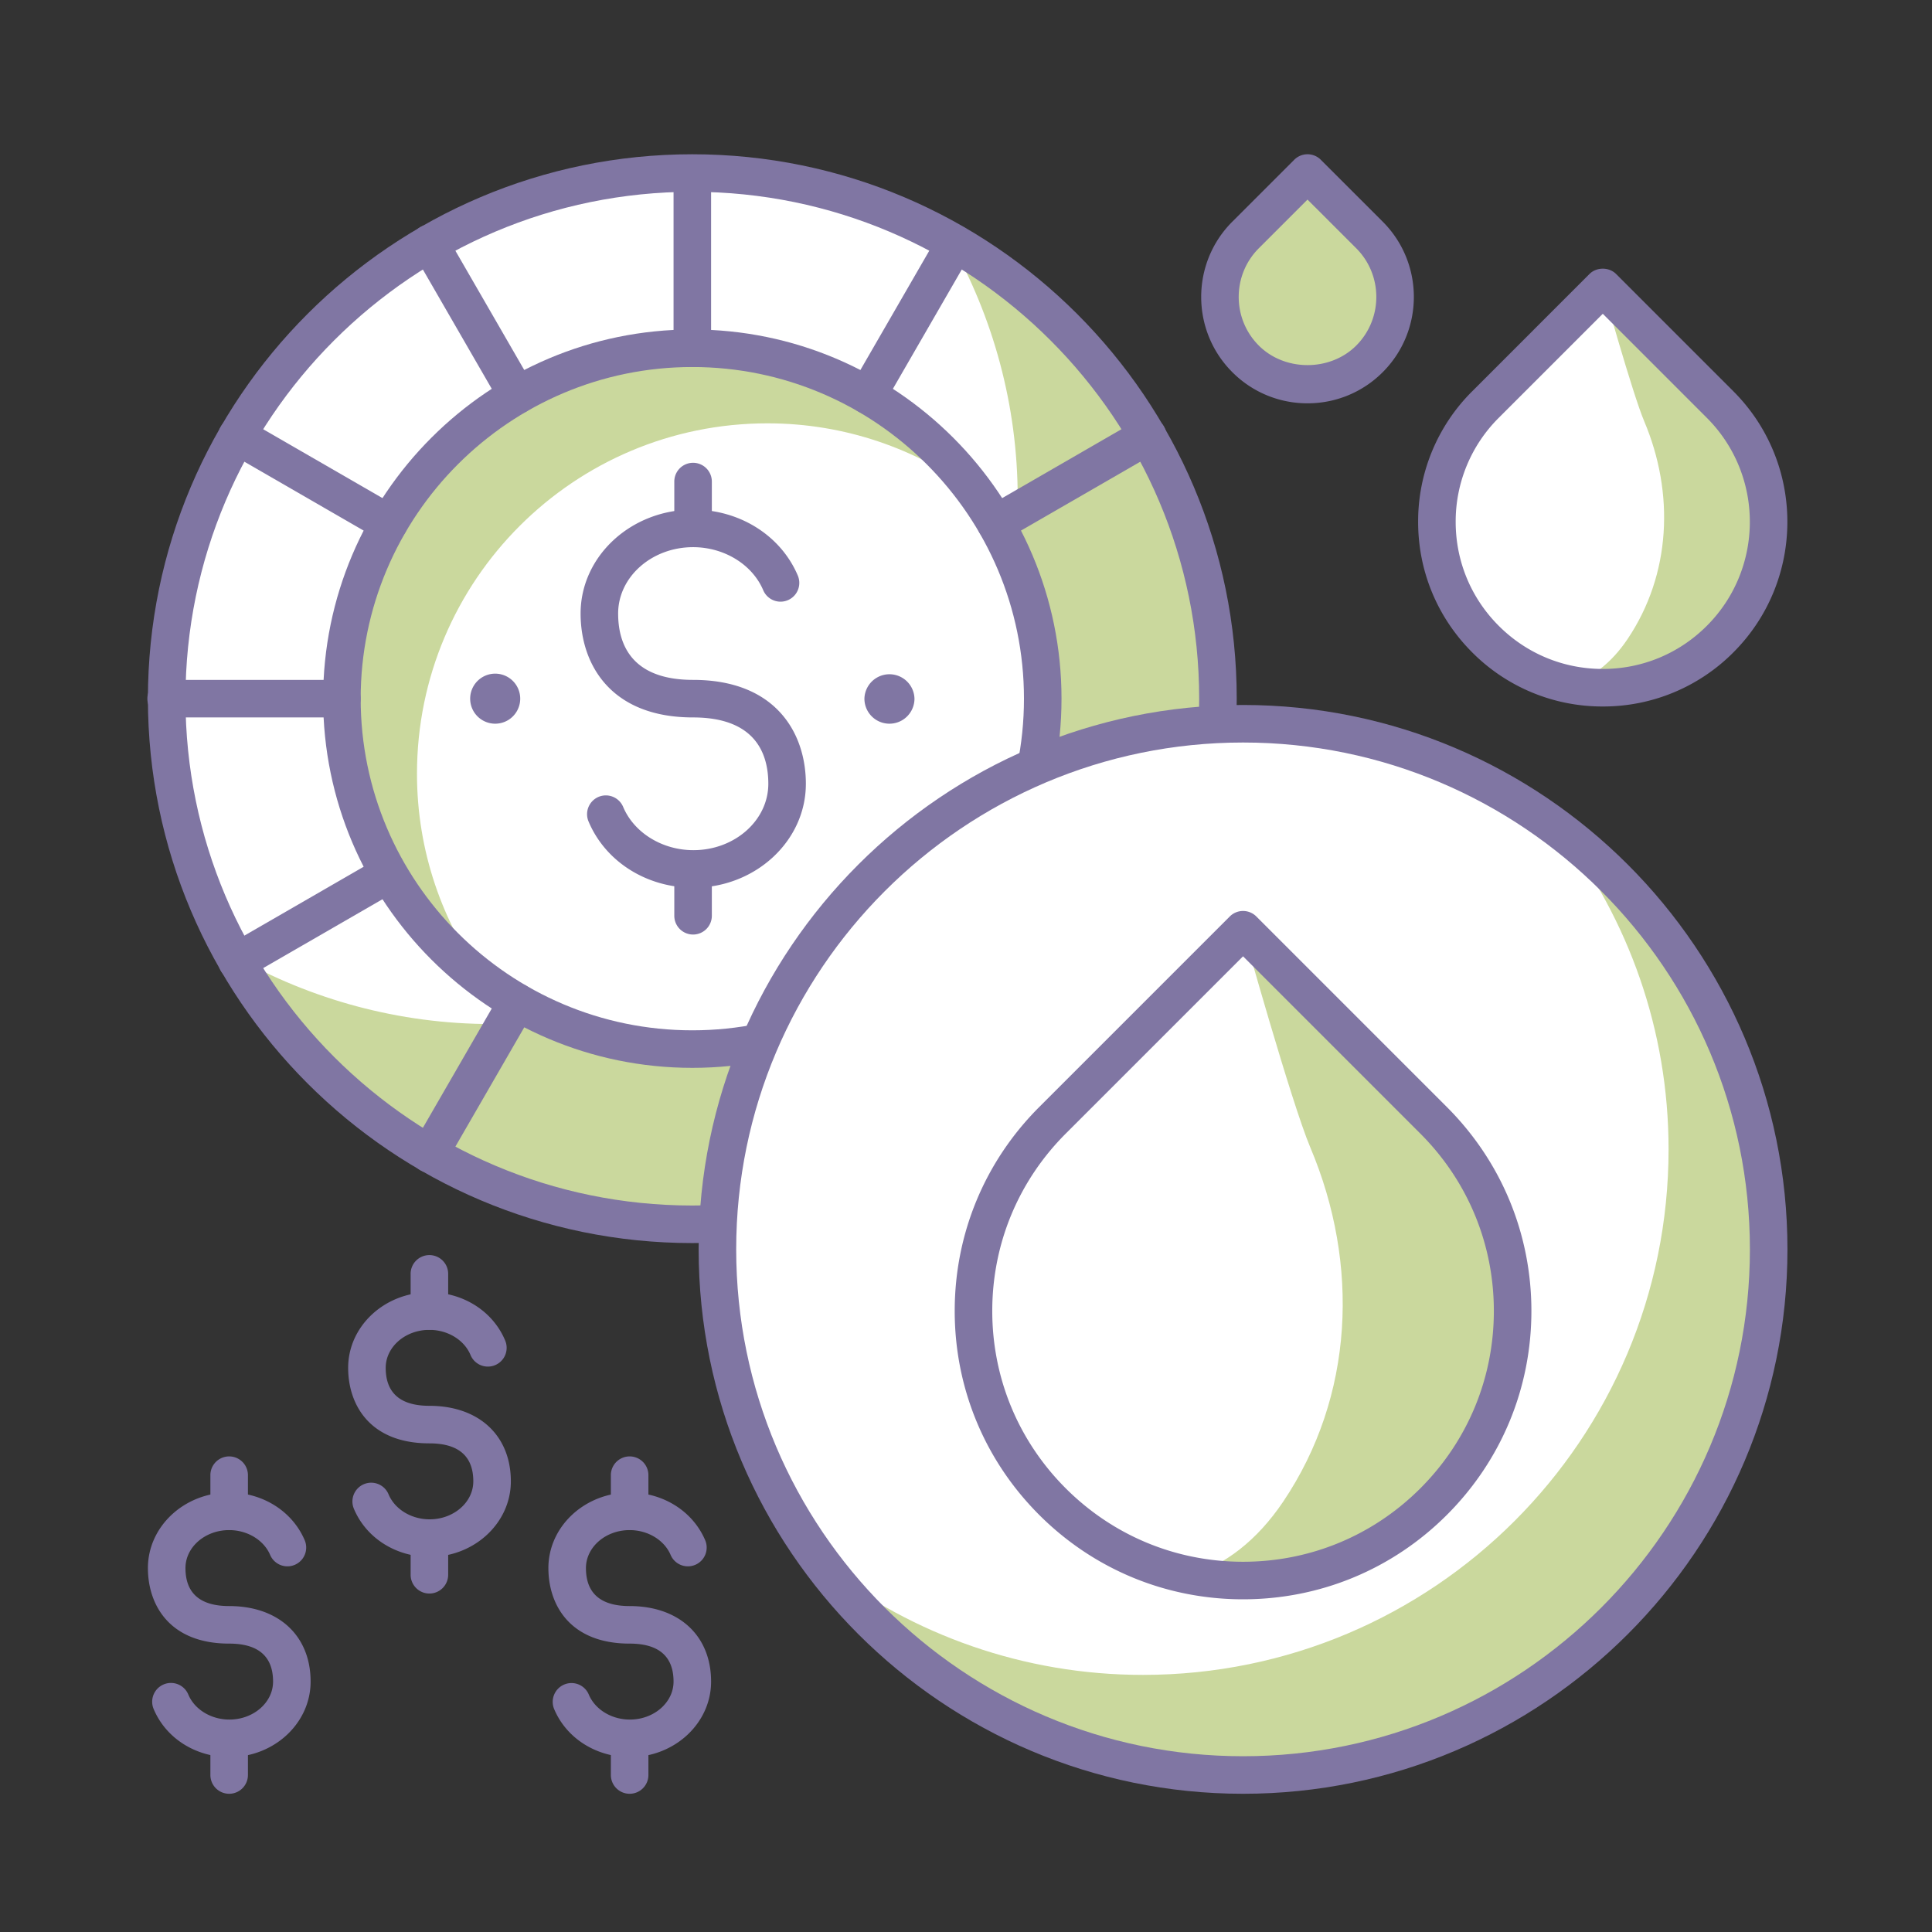 <svg xmlns="http://www.w3.org/2000/svg" xmlns:xlink="http://www.w3.org/1999/xlink" width="250" height="250"><rect width="100%" height="100%" fill="#333333" stroke="none"/><defs><path id="a" d="M0 0h250v250H0z"/></defs><clipPath id="b"><use xlink:href="#a" overflow="visible"/></clipPath><path clip-path="url(#b)" fill="#FFF" d="M157.603 90.407c0 37.566-30.452 68.017-68.017 68.017S21.57 127.973 21.57 90.407c0-37.563 30.451-68.017 68.016-68.017 37.564 0 68.017 30.454 68.017 68.017"/><path clip-path="url(#b)" fill="#CAD89D" d="M122.924 31.158c5.559 9.859 8.768 21.217 8.768 33.338 0 37.566-30.454 68.016-68.017 68.016-12.124 0-23.482-3.207-33.339-8.764 11.666 20.686 33.809 34.676 59.25 34.676 37.564 0 68.017-30.451 68.017-68.017.001-25.44-13.993-47.584-34.679-59.249"/><path clip-path="url(#b)" fill="#8076A3" d="M89.586 160.853c-38.845 0-70.446-31.601-70.446-70.446 0-38.844 31.601-70.445 70.446-70.445s70.446 31.601 70.446 70.445c0 38.845-31.6 70.446-70.446 70.446m0-136.034C53.42 24.819 24 54.242 24 90.407c0 36.166 29.421 65.587 65.587 65.587 36.166 0 65.586-29.422 65.586-65.587 0-36.165-29.421-65.588-65.587-65.588"/><path clip-path="url(#b)" fill="#FFF" d="M134.931 90.407c0 25.044-20.302 45.344-45.344 45.344-25.043 0-45.344-20.3-45.344-45.344 0-25.041 20.301-45.344 45.344-45.344 25.041 0 45.344 20.303 45.344 45.344"/><path clip-path="url(#b)" fill="#CAD89D" d="M99.303 54.779c10.041 0 19.286 3.306 26.8 8.828-8.254-11.225-21.516-18.544-36.518-18.544-25.043 0-45.344 20.303-45.344 45.344 0 15.005 7.317 28.264 18.543 36.519-5.523-7.515-8.827-16.76-8.827-26.802.001-25.042 20.303-45.345 45.346-45.345"/><path clip-path="url(#b)" fill="#8076A3" d="M89.586 138.18c-26.343 0-47.773-21.432-47.773-47.773 0-26.341 21.43-47.773 47.773-47.773 26.343 0 47.773 21.432 47.773 47.773 0 26.341-21.43 47.773-47.773 47.773m0-90.688c-23.664 0-42.915 19.252-42.915 42.915 0 23.662 19.251 42.916 42.915 42.916s42.915-19.253 42.915-42.916c0-23.663-19.251-42.915-42.915-42.915"/><path clip-path="url(#b)" fill="#8076A3" d="M89.586 47.492a2.43 2.43 0 01-2.429-2.429V22.39a2.43 2.43 0 014.858 0v22.673a2.43 2.43 0 01-2.429 2.429M44.242 92.836H21.57a2.43 2.43 0 110-4.858h22.672a2.429 2.429 0 110 4.858M128.857 70.164a2.43 2.43 0 01-1.215-4.532l19.634-11.337a2.429 2.429 0 112.429 4.207L130.07 69.838a2.403 2.403 0 01-1.213.326M30.684 126.845a2.428 2.428 0 01-1.216-4.533l19.634-11.336a2.43 2.43 0 012.429 4.207l-19.634 11.336c-.383.221-.8.326-1.213.326M112.257 53.567a2.43 2.43 0 01-2.102-3.644l11.336-19.635a2.43 2.43 0 014.207 2.429l-11.335 19.636a2.434 2.434 0 01-2.106 1.214M55.577 151.74a2.43 2.43 0 01-2.102-3.644l11.336-19.632a2.428 2.428 0 114.207 2.428l-11.336 19.634a2.43 2.43 0 01-2.105 1.214M66.916 53.567a2.431 2.431 0 01-2.105-1.214L53.475 32.717a2.428 2.428 0 114.207-2.429l11.336 19.635a2.43 2.43 0 01-2.102 3.644M50.315 70.164c-.413 0-.831-.104-1.213-.326L29.468 58.502a2.428 2.428 0 01-.889-3.318 2.428 2.428 0 013.318-.889l19.634 11.337a2.43 2.43 0 01-1.216 4.532M89.726 114.869c-6.052 0-11.379-3.365-13.569-8.571a2.432 2.432 0 011.297-3.183 2.431 2.431 0 013.182 1.297c1.407 3.35 5.06 5.599 9.09 5.599 5.345 0 9.694-3.853 9.694-8.588 0-3.919-1.689-8.587-9.736-8.587-10.731 0-14.555-6.946-14.555-13.446 0-7.414 6.528-13.446 14.555-13.446 6.051 0 11.378 3.365 13.568 8.572a2.43 2.43 0 01-4.479 1.885c-1.407-3.35-5.06-5.598-9.089-5.598-5.348 0-9.697 3.852-9.697 8.587 0 3.919 1.683 8.587 9.697 8.587 10.761 0 14.595 6.946 14.595 13.446-.001 7.414-6.529 13.446-14.553 13.446"/><path clip-path="url(#b)" fill="#8076A3" d="M89.683 70.803a2.43 2.43 0 01-2.429-2.429v-6.06a2.429 2.429 0 114.858 0v6.06a2.43 2.43 0 01-2.429 2.429M89.683 120.929a2.43 2.43 0 01-2.429-2.429v-6.06a2.43 2.43 0 014.858 0v6.06a2.43 2.43 0 01-2.429 2.429M118.333 90.407a3.238 3.238 0 11-6.478 0 3.24 3.24 0 016.478 0M67.316 90.407a3.238 3.238 0 11-6.476.002 3.238 3.238 0 016.476-.002"/><path clip-path="url(#b)" fill="#FFF" d="M228.866 161.669c0-37.563-30.451-68.018-68.018-68.018-37.564 0-68.016 30.454-68.016 68.018 0 37.566 30.451 68.017 68.016 68.017 37.567 0 68.018-30.451 68.018-68.017"/><path clip-path="url(#b)" fill="#CAD89D" d="M201.978 107.588c8.705 11.428 13.934 25.652 13.934 41.125 0 37.567-30.452 68.018-68.018 68.018-15.477 0-29.699-5.226-41.127-13.935 12.426 16.315 31.995 26.889 54.083 26.889 37.565 0 68.017-30.449 68.017-68.016-.001-22.087-10.578-41.657-26.889-54.081"/><path clip-path="url(#b)" fill="#8076A3" d="M160.85 232.114c-38.844 0-70.446-31.601-70.446-70.446 0-38.844 31.602-70.445 70.446-70.445 38.845 0 70.446 31.601 70.446 70.445 0 38.846-31.602 70.446-70.446 70.446m0-136.033c-36.166 0-65.587 29.422-65.587 65.587 0 36.166 29.421 65.588 65.587 65.588s65.587-29.422 65.587-65.588c0-36.165-29.421-65.587-65.587-65.587"/><path clip-path="url(#b)" fill="#FFF" d="M185.515 144.978l-24.665-24.665-24.665 24.665c-13.621 13.62-13.621 35.707 0 49.33 13.622 13.62 35.707 13.62 49.33 0 13.621-13.623 13.621-35.71 0-49.33"/><path clip-path="url(#b)" fill="#CAD89D" d="M185.515 144.978l-24.665-24.665s6.251 22.369 8.706 28.172c6.396 15.123 5.66 32.2-3.508 45.823-3.411 5.067-7.613 8.242-12.015 9.539 11.037 2.189 22.927-.987 31.481-9.539 13.622-13.623 13.622-35.71.001-49.33"/><path clip-path="url(#b)" fill="#8076A3" d="M160.85 206.95c-9.965 0-19.335-3.882-26.382-10.929-7.048-7.047-10.929-16.416-10.929-26.382 0-9.967 3.881-19.335 10.929-26.383l24.665-24.665a2.428 2.428 0 013.435 0l24.664 24.665c7.048 7.048 10.93 16.416 10.93 26.383 0 9.966-3.882 19.335-10.93 26.382-7.047 7.047-16.416 10.929-26.382 10.929m0-83.205l-22.947 22.947c-6.129 6.131-9.505 14.281-9.505 22.948 0 8.669 3.376 16.817 9.505 22.947 6.13 6.13 14.279 9.505 22.947 9.505s16.816-3.375 22.947-9.505 9.507-14.278 9.507-22.947c0-8.667-3.376-16.817-9.507-22.948l-22.947-22.947z"/><path clip-path="url(#b)" fill="#FFF" d="M222.578 52.347l-15.177-15.179-15.18 15.179c-8.382 8.382-8.382 21.973 0 30.358h.002c8.382 8.382 21.973 8.382 30.354 0 8.385-8.385 8.385-21.976.001-30.358"/><path clip-path="url(#b)" fill="#CAD89D" d="M222.578 52.347l-15.177-15.179s3.847 13.768 5.357 17.339c3.935 9.306 3.482 19.813-2.159 28.198-2.1 3.119-4.684 5.074-7.394 5.871 6.793 1.347 14.109-.607 19.372-5.871 8.385-8.385 8.385-21.976.001-30.358"/><path clip-path="url(#b)" fill="#8076A3" d="M207.4 91.419a23.734 23.734 0 01-16.895-6.999c-4.514-4.514-7-10.514-7-16.894a23.735 23.735 0 017-16.896l15.177-15.18c.911-.91 2.525-.91 3.436 0l15.179 15.18c9.317 9.314 9.317 24.475 0 33.79a23.738 23.738 0 01-16.897 6.999m0-50.816l-13.46 13.461a18.913 18.913 0 00-5.576 13.462c0 5.083 1.98 9.863 5.576 13.458 3.597 3.597 8.376 5.577 13.46 5.577s9.865-1.98 13.461-5.577c7.423-7.423 7.423-19.496 0-26.92L207.4 40.603z"/><path clip-path="url(#b)" fill="#CAD89D" d="M177.207 30.408l-8.016-8.018-8.017 8.018c-4.426 4.425-4.426 11.605 0 16.03 4.427 4.428 11.605 4.428 16.032 0 4.429-4.425 4.429-11.605.001-16.03"/><path clip-path="url(#b)" fill="#8076A3" d="M169.191 52.188a13.667 13.667 0 01-9.731-4.032c-5.368-5.368-5.368-14.101 0-19.469l8.015-8.015a2.43 2.43 0 013.436 0l8.016 8.015c5.366 5.368 5.366 14.101 0 19.469a13.68 13.68 0 01-9.736 4.032m0-26.363l-6.297 6.297c-3.474 3.473-3.474 9.126 0 12.599 3.365 3.365 9.231 3.365 12.597 0 3.472-3.473 3.472-9.126 0-12.599l-6.3-6.297zM29.681 227.37c-4.36 0-8.205-2.438-9.792-6.209a2.43 2.43 0 114.479-1.886c.813 1.937 2.949 3.236 5.313 3.236 3.117 0 5.654-2.205 5.654-4.915 0-3.262-1.912-4.915-5.682-4.915-7.751 0-10.513-5.049-10.513-9.773 0-5.391 4.716-9.774 10.513-9.774 4.36 0 8.204 2.439 9.792 6.209a2.43 2.43 0 01-4.479 1.885c-.814-1.936-2.949-3.234-5.313-3.234-3.118 0-5.654 2.204-5.654 4.915 0 3.261 1.902 4.915 5.654 4.915 6.403 0 10.54 3.837 10.54 9.773 0 5.388-4.716 9.773-10.512 9.773"/><path clip-path="url(#b)" fill="#8076A3" d="M29.653 197.992a2.43 2.43 0 01-2.429-2.429v-4.745a2.43 2.43 0 014.858 0v4.745a2.43 2.43 0 01-2.429 2.429M29.653 232.114a2.43 2.43 0 01-2.429-2.429v-4.745a2.43 2.43 0 014.858 0v4.745a2.43 2.43 0 01-2.429 2.429M55.592 201.459c-4.36 0-8.205-2.438-9.792-6.209a2.43 2.43 0 114.479-1.886c.813 1.937 2.949 3.236 5.313 3.236 3.117 0 5.654-2.205 5.654-4.915 0-3.261-1.912-4.915-5.682-4.915-7.751 0-10.513-5.049-10.513-9.773 0-5.391 4.716-9.774 10.513-9.774 4.36 0 8.204 2.438 9.792 6.209a2.43 2.43 0 11-4.479 1.885c-.814-1.936-2.949-3.234-5.313-3.234-3.118 0-5.654 2.203-5.654 4.915 0 3.261 1.902 4.914 5.654 4.914 6.403 0 10.54 3.838 10.54 9.774 0 5.388-4.716 9.773-10.512 9.773"/><path clip-path="url(#b)" fill="#8076A3" d="M55.564 172.081a2.43 2.43 0 01-2.429-2.429v-4.744a2.43 2.43 0 114.858 0v4.744a2.43 2.43 0 01-2.429 2.429M55.564 206.203a2.43 2.43 0 01-2.429-2.429v-4.745a2.43 2.43 0 014.858 0v4.745a2.43 2.43 0 01-2.429 2.429M81.503 227.37c-4.36 0-8.205-2.438-9.793-6.209a2.433 2.433 0 011.297-3.183 2.428 2.428 0 013.183 1.297c.813 1.937 2.949 3.236 5.313 3.236 3.117 0 5.654-2.205 5.654-4.915 0-3.262-1.912-4.915-5.682-4.915-7.751 0-10.513-5.049-10.513-9.773 0-5.391 4.716-9.774 10.513-9.774 4.36 0 8.204 2.439 9.792 6.209a2.43 2.43 0 01-4.479 1.885c-.814-1.936-2.949-3.234-5.313-3.234-3.118 0-5.654 2.204-5.654 4.915 0 3.261 1.902 4.915 5.654 4.915 6.403 0 10.54 3.837 10.54 9.773 0 5.388-4.716 9.773-10.512 9.773"/><path clip-path="url(#b)" fill="#8076A3" d="M81.475 197.992a2.43 2.43 0 01-2.429-2.429v-4.745a2.43 2.43 0 014.858 0v4.745a2.43 2.43 0 01-2.429 2.429M81.475 232.114a2.43 2.43 0 01-2.429-2.429v-4.745a2.43 2.43 0 014.858 0v4.745a2.43 2.43 0 01-2.429 2.429"/></svg>